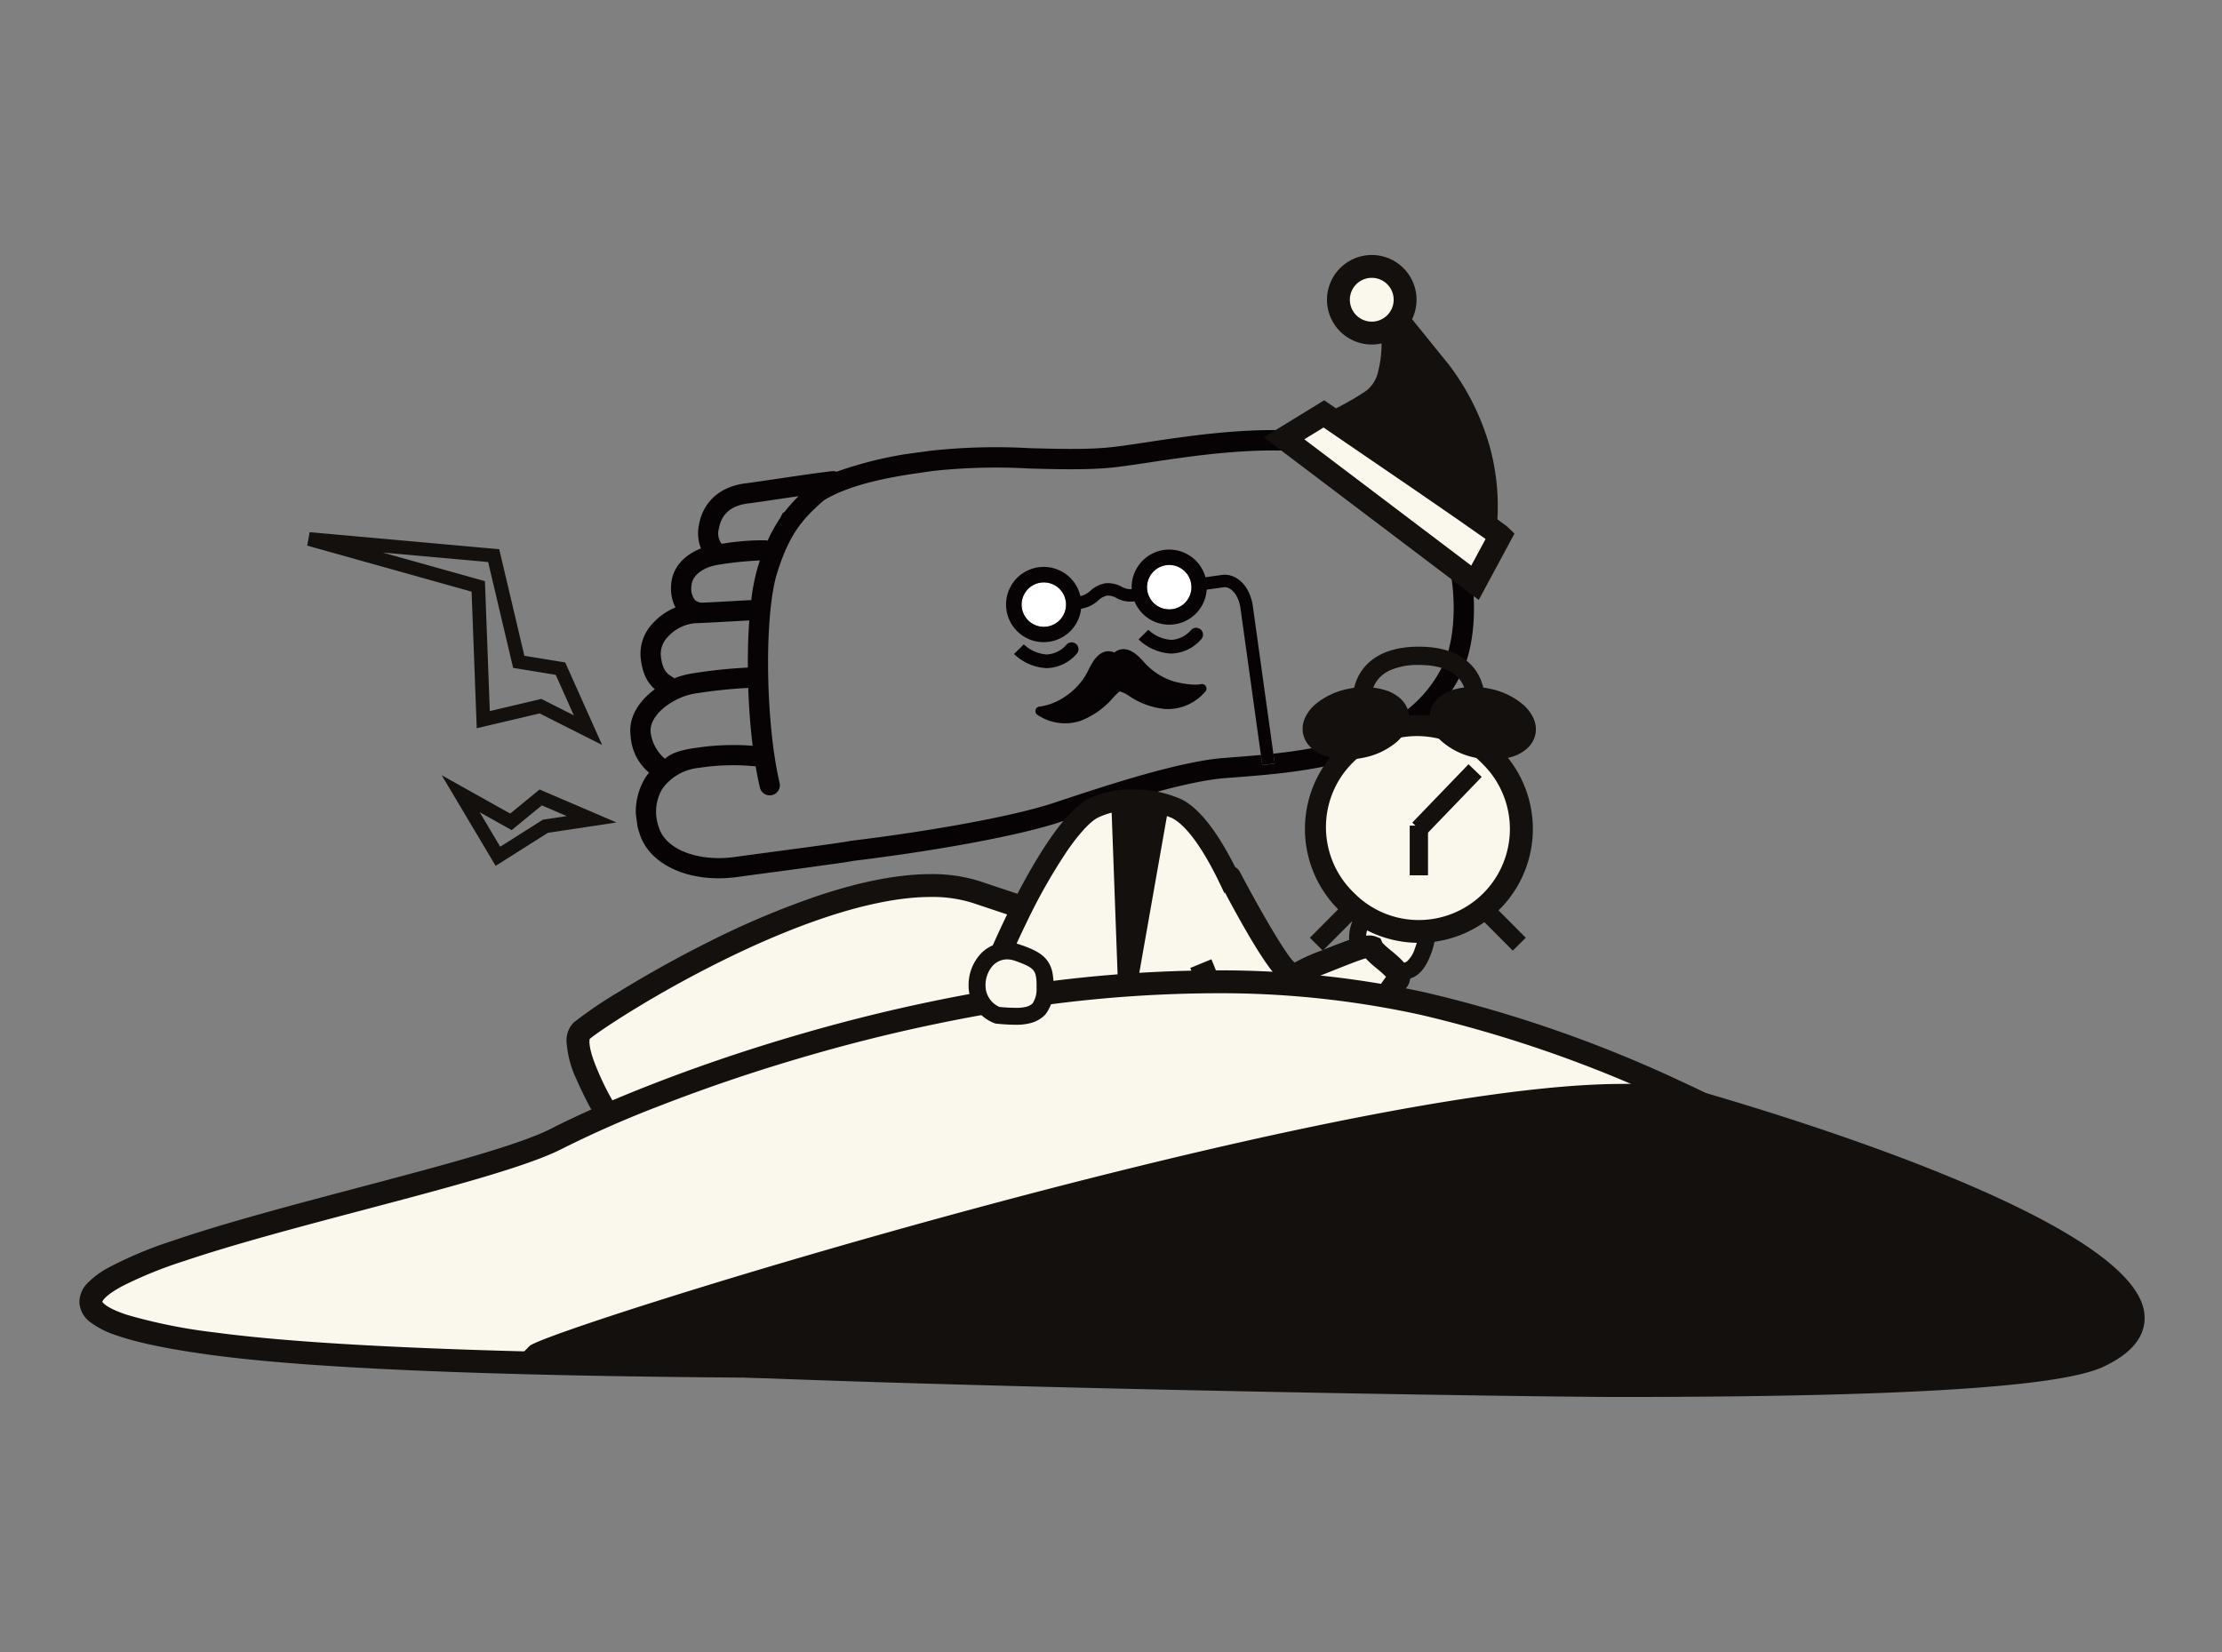 <svg xmlns="http://www.w3.org/2000/svg" xmlns:xlink="http://www.w3.org/1999/xlink" width="390" height="290" viewBox="0 0 390 290"><rect x="0" y="0" width="390" height="290" fill="#808080" stroke="none"/><defs><style>.a,.f{fill:#fff;}.a{stroke:#707070;}.b{fill:none;}.c{clip-path:url(#a);}.d{clip-path:url(#b);}.e{clip-path:url(#c);}.g{fill:#070203;}.h{fill:#14100e;}.i{fill:#faf7ec;}</style><clipPath id="a"><rect class="a" width="390" height="290" transform="translate(0 3234)"/></clipPath><clipPath id="b"><rect class="b" width="174.285" height="69.714" transform="translate(0 24.016) rotate(-7.92)"/></clipPath><clipPath id="c"><rect class="b" width="151.047" height="69.499" transform="translate(0 20.814) rotate(-7.92)"/></clipPath></defs><g class="c" transform="translate(0 -3234)"><g transform="translate(620.555 1972.806)"><g transform="translate(-528.204 1326.063)"><g class="d" transform="translate(0 0)"><g transform="translate(11.523 1.707)"><g transform="translate(0 0)"><g class="e"><g transform="translate(6.749 8.918)"><path class="f" d="M-397.205,1377.614a3.9,3.9,0,0,0-3.322,4.4,3.9,3.9,0,0,0,4.4,3.322,3.9,3.9,0,0,0,3.322-4.4h0a3.9,3.9,0,0,0-4.4-3.322" transform="translate(469.255 -1350.826)"/><path class="f" d="M-369.779,1373.8a3.9,3.9,0,0,0-3.322,4.4,3.9,3.9,0,0,0,4.4,3.322,3.9,3.9,0,0,0,3.321-4.4h0a3.9,3.9,0,0,0-4.4-3.321" transform="translate(463.842 -1350.073)"/><path class="g" d="M-343.831,1355.8c-11.225-15.509-36.584-11.686-51.751-9.4-2.959.446-5.515.832-7.354.97-3.995.3-8.406.183-13.074.059a106.03,106.03,0,0,0-17.441.449l-1.178.165a68.722,68.722,0,0,0-15.322,3.522,1.749,1.749,0,0,0-.807-.1c-2.837.336-6.869.934-10.1,1.413-2.161.319-4.023.6-5,.714-4.515.551-7.537,3.228-8.246,7.346a7.18,7.18,0,0,0,.362,4.094c-2.783,1.079-5.118,3.278-5.243,6.552a7.227,7.227,0,0,0,.771,3.8,11.212,11.212,0,0,0-4.081,2.894,7.737,7.737,0,0,0-2.043,5.817c.3,3.053,1.327,4.632,2.5,5.648-2.72,2-4.7,4.89-4.247,8.166a9.053,9.053,0,0,0,3.237,6.479,9.9,9.9,0,0,0-.637.854,11.44,11.44,0,0,0-1.075,9.691c1.64,5.663,8.894,8.93,17.248,7.767,1.666-.232,4.05-.55,6.609-.89,3.09-.411,6.231-.829,8.772-1.183,2.389-.332,4.246-.607,5.026-.765,12.247-1.47,28.158-4.139,36.164-6.791l.972-.322c8.245-2.729,20.705-6.853,28.1-7.407l.185-.014c15.082-1.13,33.848-2.537,41.361-18.668,3.452-7.4,2.778-21.9-3.706-30.855m-136.97,27.946a4.254,4.254,0,0,1,1.183-3.133,7.3,7.3,0,0,1,4.848-2.46c2.556-.1,5.643-.276,7.9-.405l1.609-.091c-.187,2.584-.27,5.4-.255,8.284a85.981,85.981,0,0,0-9.866,1.044,13.5,13.5,0,0,0-2.993.832l-.266-.161c-.971-.577-1.887-1.122-2.161-3.909m15.372-26.627c1.017-.124,2.9-.4,5.09-.727,1.173-.175,2.449-.363,3.732-.548a27.06,27.06,0,0,0-2.435,2.738l-.323.207c-.157.272-.3.552-.438.842a25.514,25.514,0,0,0-2.242,4.038,1.7,1.7,0,0,0-.416-.079,44.745,44.745,0,0,0-7.644.618,2.978,2.978,0,0,1-.489-2.673c.438-2.566,2.152-4.053,5.165-4.414m-10,14.6c.094-2.477,2.966-3.567,4.649-3.82a60.639,60.639,0,0,1,7.387-.768c-.129.385-.258.777-.385,1.187a34.437,34.437,0,0,0-1.138,5.814,1.739,1.739,0,0,0-.414-.03l-1.738.1c-1.836.105-4.22.242-6.412.342a2,2,0,0,1-1.344-.494,3.254,3.254,0,0,1-.605-2.33m.57,18.786a87.18,87.18,0,0,1,9.415-1c.119,3.459.377,6.93.777,10.157a43.568,43.568,0,0,0-9.821.347l-.083.011c-1.329.185-4.19.617-5.473,1.935h0c-.035-.036.04.033,0,0a7.24,7.24,0,0,1-2.515-4.534c-.457-3.28,4.284-6.408,7.7-6.916m99.389,10.769c-2.137.2-4.247.356-6.283.513l-.185.014c-7.828.586-20.538,4.793-28.948,7.577l-.97.321c-7.789,2.576-23.468,5.2-35.545,6.643l-.079.011-.079.017c-1.333.282-8.142,1.189-13.611,1.918-2.567.343-4.952.66-6.63.893-6.482.9-12.217-1.351-13.342-5.235a7.905,7.905,0,0,1,.637-6.76,8.994,8.994,0,0,1,6.425-3.65l.064-.009a39.123,39.123,0,0,1,9.875-.251c.222,1.314.474,2.562.742,3.722a1.779,1.779,0,0,0,1.974,1.351,1.436,1.436,0,0,0,.166-.031,1.777,1.777,0,0,0,1.319-2.14h0c-.331-1.4-.624-2.963-.876-4.614a1.2,1.2,0,0,0-.007-.152l-.008.05c-1.623-10.76-1.529-25.744.443-32.087,2.222-7.148,4.711-9.734,8.243-12.817,5.207-3.155,13.129-4.29,18.018-4.981l1.191-.172a103.968,103.968,0,0,1,16.831-.417c4.553.122,9.261.248,13.438-.066,1.974-.149,4.586-.542,7.617-1,14.353-2.162,38.384-5.784,48.341,7.971,6.056,8.367,6.044,21.522,3.363,27.269-5.356,11.495-17.863,14.568-29.932,15.888l.24,1.725-2.178.3Z" transform="translate(486.15 -1344.246)"/><path class="g" d="M-368.551,1398.321c-.011,0-1.332.372-4.629-.461a11.554,11.554,0,0,1-5.515-3.649c-.372-.384-.693-.717-1-.98-1.829-1.554-3.177-1.119-3.992-.47-.962-.4-2.377-.453-3.712,1.542-.225.337-.443.744-.7,1.216a11.571,11.571,0,0,1-4.311,5.016,10.371,10.371,0,0,1-4.31,1.708.793.793,0,0,0-.835.75.793.793,0,0,0,.315.677,8.68,8.68,0,0,0,6.066,1.44,8.81,8.81,0,0,0,1.579-.372,14.408,14.408,0,0,0,5.714-4.074,8.743,8.743,0,0,1,1.134-1.081,6.029,6.029,0,0,1,1.672.823,13.417,13.417,0,0,0,6.331,2.27,8.749,8.749,0,0,0,1.62-.073,8.681,8.681,0,0,0,5.442-3.041.79.79,0,0,0,.012-.929.8.8,0,0,0-.886-.307" transform="translate(468.661 -1353.707)"/><path class="g" d="M-356.817,1407.922l-3.829-27.525c-.56-4.022-3.208-5.866-5.417-5.559l-2.912.405a6.589,6.589,0,0,0-8.1-4.614,6.588,6.588,0,0,0-4.839,6.7l-.075.01a3.009,3.009,0,0,1-1.686-.432,4.981,4.981,0,0,0-2.864-.6,5.172,5.172,0,0,0-2.613,1.3,3.9,3.9,0,0,1-1.771.958,6.6,6.6,0,0,0-7.911-4.967,6.605,6.605,0,0,0-4.967,7.911,6.606,6.606,0,0,0,7.912,4.967,6.606,6.606,0,0,0,5.091-5.7l.043-.006a5.818,5.818,0,0,0,2.973-1.449,3.186,3.186,0,0,1,1.546-.849,2.957,2.957,0,0,1,1.651.428,5.034,5.034,0,0,0,2.9.608l.255-.035a6.59,6.59,0,0,0,8.59,3.615,6.589,6.589,0,0,0,4.088-5.665l2.992-.416c1.144-.16,2.59,1.2,2.935,3.681l3.831,27.537Zm-39.985-24.01a3.9,3.9,0,0,1-4.4-3.322,3.9,3.9,0,0,1,3.322-4.4,3.9,3.9,0,0,1,4.4,3.322h0a3.9,3.9,0,0,1-3.322,4.4m22.013-3.063a3.9,3.9,0,0,1-4.4-3.321,3.9,3.9,0,0,1,3.322-4.4,3.9,3.9,0,0,1,4.4,3.322h0a3.9,3.9,0,0,1-3.322,4.4" transform="translate(469.927 -1349.408)"/></g></g></g></g></g></g><path class="h" d="M-309.3,1365.466s8.511-18.351-5.784-37.405l-9.818-12.134s2.673,13.33-2.557,16.989-13.876,7.048-13.876,7.048Z" transform="translate(-52.369 -1.968)"/><path class="h" d="M-309.469,1366.422-345,1338.137l2.4-.941c.085-.033,8.544-3.368,13.566-6.882a5.835,5.835,0,0,0,2.02-3.356,19.842,19.842,0,0,0,.586-5.244,40.4,40.4,0,0,0-.654-6.879l-1.181-5.914,13.645,16.864a43,43,0,0,1,7.178,14.38,39.465,39.465,0,0,1,1.37,12.432,35.141,35.141,0,0,1-2.6,12.11Zm-29.691-27.435,28.467,22.662c.12-.367.249-.786.38-1.251a36.377,36.377,0,0,0,1.281-8.075,36.5,36.5,0,0,0-1.3-11.449,40.06,40.06,0,0,0-6.652-13.283l-6.548-8.093c.042.689.069,1.416.072,2.162.021,5.545-1.282,9.276-3.874,11.09A72.984,72.984,0,0,1-339.16,1338.987Z" transform="translate(-51.645 -0.585)"/><circle class="i" cx="5.852" cy="5.852" r="5.852" transform="translate(-385.638 1307.964)"/><path class="h" d="M5.358-2.5A7.858,7.858,0,1,1-2.5,5.358,7.867,7.867,0,0,1,5.358-2.5Zm0,11.7A3.845,3.845,0,1,0,1.513,5.358,3.85,3.85,0,0,0,5.358,9.2Z" transform="translate(-385.144 1308.457)"/><path class="i" d="M-336.19,1340.718s29.877,20.326,30.971,21.392l-4.442,8.249L-343.177,1345Z" transform="translate(-52.005 -6.862)"/><path class="h" d="M-337.007,1337.742l1.072.729c.075.051,7.559,5.143,15.081,10.3,15.354,10.527,15.88,11.039,16.162,11.314l1.084,1.056-6.27,11.643-37.729-28.546Zm28.331,24.347c-4.281-3.066-18.3-12.665-28.444-19.57l-3.375,2.068,29.3,22.172Z" transform="translate(-51.131 -6.274)"/><path class="g" d="M-396.522,1395.209a8.852,8.852,0,0,1-5.7-2.485l1.713-1.692,0,0a6.476,6.476,0,0,0,3.987,1.772h.06a4.888,4.888,0,0,0,3.471-1.749,1.2,1.2,0,0,1,1.7-.049,1.2,1.2,0,0,1,.048,1.7,7.186,7.186,0,0,1-5.21,2.5Z" transform="translate(-40.35 -16.723)"/><path class="g" d="M-369.289,1392.02a8.851,8.851,0,0,1-5.7-2.485l1.713-1.692,0,0a6.45,6.45,0,0,0,4.046,1.772,4.888,4.888,0,0,0,3.471-1.749,1.2,1.2,0,0,1,1.7-.048,1.2,1.2,0,0,1,.048,1.7,7.186,7.186,0,0,1-5.21,2.5Z" transform="translate(-45.726 -16.094)"/><g transform="translate(-521.112 1399.789)"><path class="i" d="M-496.933,1469.366c3.519-3.194,47.754-31.563,69.344-24.319s31.972,10.049,27.856,18.465-79.353,36.319-84.154,32.131S-500.452,1472.561-496.933,1469.366Z" transform="translate(499.586 -1427.014)"/><path class="h" d="M-482.423,1497.583a4.787,4.787,0,0,1-3.276-.92c-2.237-1.951-5.773-6.7-8.8-11.809a64.4,64.4,0,0,1-3.846-7.468,18.173,18.173,0,0,1-1.735-6.527,4.4,4.4,0,0,1,1.3-3.47,75.019,75.019,0,0,1,7.959-5.4c3.461-2.131,8.993-5.374,15.693-8.719a148.343,148.343,0,0,1,19.527-8.211c7.419-2.446,13.965-3.686,19.456-3.686a27.4,27.4,0,0,1,8.7,1.284q2.037.684,3.942,1.318c7.134,2.379,12.769,4.258,16.977,6.145a28.42,28.42,0,0,1,5.394,3.019,9.56,9.56,0,0,1,3.262,3.888,6.956,6.956,0,0,1,.5,3.388,10.1,10.1,0,0,1-1.056,3.492c-.841,1.719-3.147,3.361-4.808,4.447a88.807,88.807,0,0,1-8.747,4.861c-6.582,3.272-15.538,7.143-25.22,10.9-9.385,3.64-18.935,6.98-26.893,9.4C-472.964,1496.213-479.131,1497.583-482.423,1497.583Zm-.779-4.069a4.063,4.063,0,0,0,.779.057c5.64,0,24.049-5.553,43.773-13.2,9.571-3.713,18.409-7.531,24.884-10.75a84.992,84.992,0,0,0,8.339-4.627c2.8-1.832,3.323-2.7,3.4-2.85.943-1.928.714-2.958.459-3.565-.639-1.525-2.8-3.094-6.6-4.8-4.025-1.8-9.576-3.656-16.6-6q-1.908-.636-3.949-1.32a23.432,23.432,0,0,0-7.419-1.075c-11.74,0-26.7,6.24-37.191,11.475-12.048,6.014-21.2,12.166-22.686,13.447-.056.186-.236,1.124.674,3.733a47.949,47.949,0,0,0,3.493,7.385C-489.024,1486.424-485.347,1491.559-483.2,1493.513Z" transform="translate(500.08 -1426.52)"/><path class="i" d="M-376.86,1426.721c8.093,4.278,16.324,28.4,22.575,51.707,4.009,14.946,5.714,22.633,6.421,26.224.274,1.388-.475,2.736-1.5,2.736l-37.73-20.145h-24.633c-1.026,0-5.7.134-5.425-1.254.707-3.592-4.013,7.384,0-7.559,6.251-23.3,18.591-47.876,25.328-51.707C-387.436,1424.227-379.911,1425.109-376.86,1426.721Z" transform="translate(484.033 -1423.322)"/><path class="h" d="M-385.172,1422.868a20.136,20.136,0,0,1,8.72,1.77c4.148,2.193,8.343,8.621,12.825,19.654a292.872,292.872,0,0,1,10.67,33.2c3.921,14.617,5.671,22.395,6.449,26.345a4.531,4.531,0,0,1-.86,3.729,3.146,3.146,0,0,1-2.45,1.206h-.461l-.407-.217-37.323-19.928h-24.415l-.506,0c-2.686,0-4.3-.252-5.288-.868a2.026,2.026,0,0,1-.824.172,1.97,1.97,0,0,1-1.574-.78c-.6-.776-.552-1.8-.263-3.409.25-1.4.739-3.444,1.493-6.253A190.755,190.755,0,0,1-406.776,1444c2.977-6.029,8.7-16.558,13.588-19.337A16.692,16.692,0,0,1-385.172,1422.868Zm35.065,81.822a1.18,1.18,0,0,0-.019-.136c-.767-3.9-2.5-11.586-6.393-26.1a289.311,289.311,0,0,0-10.524-32.772c-5.088-12.523-8.862-16.583-11.132-17.782a16.646,16.646,0,0,0-7-1.343,12.929,12.929,0,0,0-6.194,1.318c-.79.449-2.53,1.807-5.312,5.859a99.648,99.648,0,0,0-6.792,11.905,186.906,186.906,0,0,0-12.354,32.817c-.552,2.055-.912,3.527-1.147,4.58a1.9,1.9,0,0,1,.826.584,2.029,2.029,0,0,1,.45,1.162,16.9,16.9,0,0,0,2.767.17l.479,0h25.364l.407.217Z" transform="translate(484.486 -1422.868)"/><path class="i" d="M-325.108,1457.969a5.579,5.579,0,0,1-1.673-6.089c1.3-3.761,5.306-5.716,8.621-3.123s3.872,3.791,2.528,7.4-2.987,3.614-4.547,3.511A21.083,21.083,0,0,1-325.108,1457.969Z" transform="translate(465.931 -1427.745)"/><path class="h" d="M-319.871,1460.816c-.273,0-.532-.015-.773-.031a20.716,20.716,0,0,1-5.467-1.838l-.175-.083-.148-.125a7.036,7.036,0,0,1-2.256-3.527,7.037,7.037,0,0,1,.136-4.185,7.451,7.451,0,0,1,6.793-5.306,6.716,6.716,0,0,1,4.149,1.5c1.771,1.385,2.973,2.535,3.494,3.987a5.172,5.172,0,0,1,.23,2.459,12.085,12.085,0,0,1-.719,2.643C-315.766,1459.426-317.39,1460.816-319.871,1460.816Zm-4.781-4.469a18.055,18.055,0,0,0,4.2,1.471c.19.013.391.024.577.024a1.668,1.668,0,0,0,1.11-.307,5.116,5.116,0,0,0,1.368-2.264c.569-1.529.708-2.416.477-3.059a7.612,7.612,0,0,0-2.527-2.65,3.727,3.727,0,0,0-2.317-.867,4.5,4.5,0,0,0-3.982,3.3,4.077,4.077,0,0,0-.08,2.426A4.073,4.073,0,0,0-324.652,1456.347Z" transform="translate(466.297 -1427.38)"/><path class="i" d="M-356.3,1442.041s8.625,16.444,10.538,16.779,12.492-5.219,14.413-4.463c.709,1.633,6.088,4.347,4.39,5.947,0,0-5.507,7.69-5.686,7.856-1.629,1.54-11.97,4.01-11.988,4.009-8.512-.338-7.735-3.382-10.709-6.084-2.727-2.482-3.945-3.928-4.766-5.787.033.078-1.267-3.08-1.267-3.08" transform="translate(472.699 -1426.653)"/><path class="h" d="M-345.164,1473.68h-.015c-6.73-.267-8.577-2.149-10.451-4.779a10.689,10.689,0,0,0-1.518-1.823c-3-2.729-4.323-4.359-5.252-6.462l-1.287-3.127,3.711-1.528c.547,1.33.952,2.312,1.19,3.059l.058-.026c.681,1.542,1.721,2.784,4.281,5.113a14.266,14.266,0,0,1,2.087,2.464c1.239,1.739,2.058,2.888,7.351,3.1,2.785-.706,9.49-2.616,10.547-3.478.281-.38,4.066-5.666,5.136-7.159a20.513,20.513,0,0,0-1.653-1.481,17.593,17.593,0,0,1-1.915-1.752c-1.154.3-4.212,1.533-6.13,2.3-4.426,1.78-6.222,2.43-7.541,2.2-.936-.164-2.885-.506-11.969-17.824a2.007,2.007,0,0,1,.845-2.709,2.007,2.007,0,0,1,2.709.845c3.617,6.9,8.321,14.946,9.612,15.926a32.593,32.593,0,0,1,4.845-2.162c5.45-2.192,7.831-3.022,9.451-2.384l.774.3.331.763a14.254,14.254,0,0,0,1.556,1.4c1.609,1.342,3.274,2.73,3.329,4.548a2.95,2.95,0,0,1-.959,2.255c-5.37,7.563-5.507,7.69-5.7,7.866C-333.753,1471.042-344.3,1473.679-345.164,1473.68Z" transform="translate(473.156 -1426.159)"/></g><path class="h" d="M-380.977,1425.164l1.605,43.73a.481.481,0,0,0,.458.5.482.482,0,0,0,.5-.458l7.72-43.776Z" transform="translate(-44.543 -23.532)"/><path class="i" d="M-582.51,1528.474c-66.717-9,40.517-25.914,60.168-36.016s90.581-37.563,152.023-23.705,114.848,59.721,114.848,59.721S-515.792,1537.478-582.51,1528.474Z" transform="translate(-0.494 -31.381)"/><path class="h" d="M-468.563,1533.989c-56.351,0-94.944-1.352-114.709-4.02-7.6-1.026-13.119-2.163-16.869-3.478a15.8,15.8,0,0,1-4.4-2.187,4.737,4.737,0,0,1-2.077-3.455,4.823,4.823,0,0,1,1.551-3.646,15.115,15.115,0,0,1,3.512-2.573,69.794,69.794,0,0,1,11.3-4.733c9.114-3.123,21.046-6.277,32.586-9.327,14.5-3.834,28.205-7.455,33.913-10.389,4.624-2.377,10.946-5.154,17.8-7.82,8.721-3.391,17.9-6.467,27.287-9.143a299.259,299.259,0,0,1,33.859-7.609,234.89,234.89,0,0,1,37.5-3.184,168.445,168.445,0,0,1,36.936,3.877,227.387,227.387,0,0,1,44.26,15.311,321.6,321.6,0,0,1,36.83,20c10.926,6.856,19.747,13.236,25.223,17.381,5.948,4.5,9.263,7.342,9.4,7.46l3.9,3.35-5.139.178c-.289.01-29.405,1.012-69.984,2C-363.332,1532.9-418.489,1533.989-468.563,1533.989ZM-602.6,1520.6c.085.157.739,1.114,4.356,2.3a93.98,93.98,0,0,0,15.512,3.1c19.587,2.643,58,3.984,114.172,3.984,27.616,0,74.771-.347,142.587-2,30.424-.742,54.4-1.491,64.6-1.823-1.4-1.109-3.127-2.458-5.158-4-5.416-4.1-14.139-10.4-24.943-17.181a317.459,317.459,0,0,0-36.346-19.734,223.345,223.345,0,0,0-43.432-15.026,164.432,164.432,0,0,0-36.053-3.779,230.9,230.9,0,0,0-36.854,3.132,295.272,295.272,0,0,0-33.4,7.507c-9.266,2.642-18.328,5.678-26.933,9.024a187.914,187.914,0,0,0-17.421,7.649c-6.1,3.133-20,6.809-34.722,10.7-11.193,2.959-22.768,6.018-31.667,9.025a73.711,73.711,0,0,0-10.726,4.349C-602.088,1519.458-602.546,1520.435-602.6,1520.6Z" transform="translate(0 -30.887)"/><path class="i" d="M-406.748,1469.465a5.575,5.575,0,0,1-3.564-5.209c0-3.975,3.153-7.128,7.129-5.758s4.9,2.328,4.8,6.169-1.645,4.387-3.153,4.8A21.066,21.066,0,0,1-406.748,1469.465Z" transform="translate(-38.753 -30.048)"/><path class="h" d="M-403.924,1470.768c-1.607,0-3.283-.184-3.353-.192l-.192-.021-.18-.07a7.031,7.031,0,0,1-3.281-2.6,7.031,7.031,0,0,1-1.234-4,8.1,8.1,0,0,1,1.84-5.248,6.363,6.363,0,0,1,4.914-2.319,7.189,7.189,0,0,1,2.345.407c2.124.732,3.635,1.428,4.6,2.633a5.168,5.168,0,0,1,1.018,2.248,12.025,12.025,0,0,1,.179,2.73,7.076,7.076,0,0,1-1.418,4.629,5.432,5.432,0,0,1-2.83,1.565A9.531,9.531,0,0,1-403.924,1470.768Zm-2.824-3.125c.47.046,1.688.153,2.824.153a6.748,6.748,0,0,0,1.63-.13,2.6,2.6,0,0,0,1.38-.66,4.583,4.583,0,0,0,.678-2.742c.041-1.627-.116-2.509-.545-3.043-.449-.559-1.36-1.031-3.252-1.683a4.234,4.234,0,0,0-1.376-.245,3.409,3.409,0,0,0-2.646,1.267,5.136,5.136,0,0,0-1.136,3.33,4.073,4.073,0,0,0,.714,2.318A4.069,4.069,0,0,0-406.748,1467.642Z" transform="translate(-38.387 -29.682)"/><g transform="translate(-393.033 1374.715)"><circle class="i" cx="17.993" cy="17.993" r="17.993" transform="translate(3.519 14.006)"/><path class="h" d="M17.5-2.5A19.994,19.994,0,0,1,31.642,31.642,20,20,0,1,1,9.714-.927,19.877,19.877,0,0,1,17.5-2.5Zm0,35.987A15.987,15.987,0,0,0,28.8,6.2,15.987,15.987,0,1,0,6.2,28.8,15.882,15.882,0,0,0,17.5,33.487Z" transform="translate(4.012 14.5)"/><path class="f" d="M-313.7,1428.975l9.872-10.248Z" transform="translate(335.207 -1396.976)"/><path class="h" d="M-312.823,1429.815l-2.312-2.227,9.872-10.247,2.312,2.227Z" transform="translate(335.492 -1396.702)"/><path class="h" d="M1.21,8.72H-2V0H1.21Z" transform="translate(21.907 31.417)"/><ellipse class="h" cx="7.841" cy="4.578" rx="7.841" ry="4.578" transform="translate(1.884 10.46) rotate(-11.084)"/><path class="h" d="M9.446,0A12.788,12.788,0,0,1,15.8,1.56a6.988,6.988,0,0,1,2.171,1.9,4.64,4.64,0,0,1,.921,2.724,4.64,4.64,0,0,1-.921,2.724,6.988,6.988,0,0,1-2.171,1.9,12.788,12.788,0,0,1-6.353,1.56,12.788,12.788,0,0,1-6.353-1.56,6.988,6.988,0,0,1-2.171-1.9A4.64,4.64,0,0,1,0,6.183,4.64,4.64,0,0,1,.921,3.46a6.988,6.988,0,0,1,2.171-1.9A12.788,12.788,0,0,1,9.446,0Zm0,9.156A9.694,9.694,0,0,0,14.18,8.034c.954-.557,1.5-1.231,1.5-1.851s-.547-1.294-1.5-1.851A9.694,9.694,0,0,0,9.446,3.21,9.694,9.694,0,0,0,4.711,4.332c-.954.557-1.5,1.231-1.5,1.851s.547,1.294,1.5,1.851A9.694,9.694,0,0,0,9.446,9.156Z" transform="translate(0 9.194) rotate(-11.084)"/><ellipse class="h" cx="4.578" cy="7.841" rx="4.578" ry="7.841" transform="matrix(0.21, -0.978, 0.978, 0.21, 24.09, 16.275)"/><path class="h" d="M6.183,0A4.64,4.64,0,0,1,8.907.921a6.988,6.988,0,0,1,1.9,2.171,12.788,12.788,0,0,1,1.56,6.353,12.788,12.788,0,0,1-1.56,6.353,6.988,6.988,0,0,1-1.9,2.171,4.64,4.64,0,0,1-2.724.921A4.64,4.64,0,0,1,3.46,17.97,6.988,6.988,0,0,1,1.56,15.8,12.788,12.788,0,0,1,0,9.446,12.788,12.788,0,0,1,1.56,3.092,6.988,6.988,0,0,1,3.46.921,4.64,4.64,0,0,1,6.183,0Zm0,15.681c.619,0,1.294-.547,1.851-1.5A9.694,9.694,0,0,0,9.156,9.446,9.694,9.694,0,0,0,8.034,4.711c-.557-.954-1.231-1.5-1.851-1.5s-1.294.547-1.851,1.5A9.694,9.694,0,0,0,3.21,9.446,9.694,9.694,0,0,0,4.332,14.18C4.889,15.134,5.564,15.681,6.183,15.681Z" transform="matrix(0.21, -0.978, 0.978, 0.21, 22.184, 17.507)"/><path class="h" d="M-328.071,1400.373a7.24,7.24,0,0,1,.287-1.929,8.5,8.5,0,0,1,2.126-3.691c2.041-2.074,5.111-3.126,9.124-3.126s7.094,1.053,9.12,3.13a8.385,8.385,0,0,1,2.087,3.674,7.159,7.159,0,0,1,.27,1.918l-3.209-.079v.017a5.054,5.054,0,0,0-1.485-3.328c-1.4-1.408-3.685-2.121-6.782-2.121a12.087,12.087,0,0,0-5,.909,5.829,5.829,0,0,0-2.329,1.837,5.216,5.216,0,0,0-1,2.755v-.016Z" transform="translate(338.045 -1391.626)"/><path class="h" d="M.858,7.307-1.418,5.042,5-1.411,7.278.854Z" transform="translate(3.799 46.054)"/><path class="h" d="M5,7.307-1.418.854.858-1.411l6.42,6.453Z" transform="translate(32.998 46.054)"/></g><path class="h" d="M-506.169,1535.448c.375-.385,165.146-55.187,204.4-43.767s93.342,32.595,69.173,43.767S-506.543,1535.833-506.169,1535.448Z" transform="translate(-19.83 -36.354)"/><path class="h" d="M-317.131,1542.222c-20.064,0-162.6-2.328-187.961-5.528-.5.167-.78.264-.827.283l-.167-.418c-1.747-.256-2.736-.517-2.848-.782l-.59-1.4,1.057-1.088c2.871-2.951,141.218-46.023,191.822-46.023a54.883,54.883,0,0,1,14.854,1.656c17.718,5.155,75.62,23.192,76.8,38.873.278,3.708-2.179,6.79-7.3,9.159C-239.96,1540.5-267.709,1542.222-317.131,1542.222Zm-177.395-8.979c30.429,1.353,112.659,4.412,177.395,4.412,59.875,0,78.138-2.633,82.916-4.842,2.212-1.023,4.818-2.663,4.667-4.672-.6-7.962-31.517-22.611-73.519-34.83a50.51,50.51,0,0,0-13.579-1.474C-361.247,1491.837-460.828,1522.425-494.526,1533.244Z" transform="translate(-19.168 -35.792)"/><path class="h" d="M-505.038,1403.938l-10.977-5.537-11.03,2.6-.9-23.971-28.857-8.085.433-2.358,33.273,2.994,4.416,18.71,7.167,1.166Zm-10.676-8.082,5.711,2.881-3.179-7.107-7.474-1.216-4.387-18.586-18.506-1.666,17.943,5.027.857,22.8Z" transform="translate(-9.835 -11.969)"/><path class="h" d="M-527.388,1419.744l12.021,6.734,5.153-4.228,13.505,5.789-12.043,1.814-9.168,5.8Zm21.953,7.175-4.383-1.879-5.292,4.342-5.609-3.142,3.6,6.053,7.5-4.746Z" transform="translate(-15.641 -22.462)"/></g></g></svg>